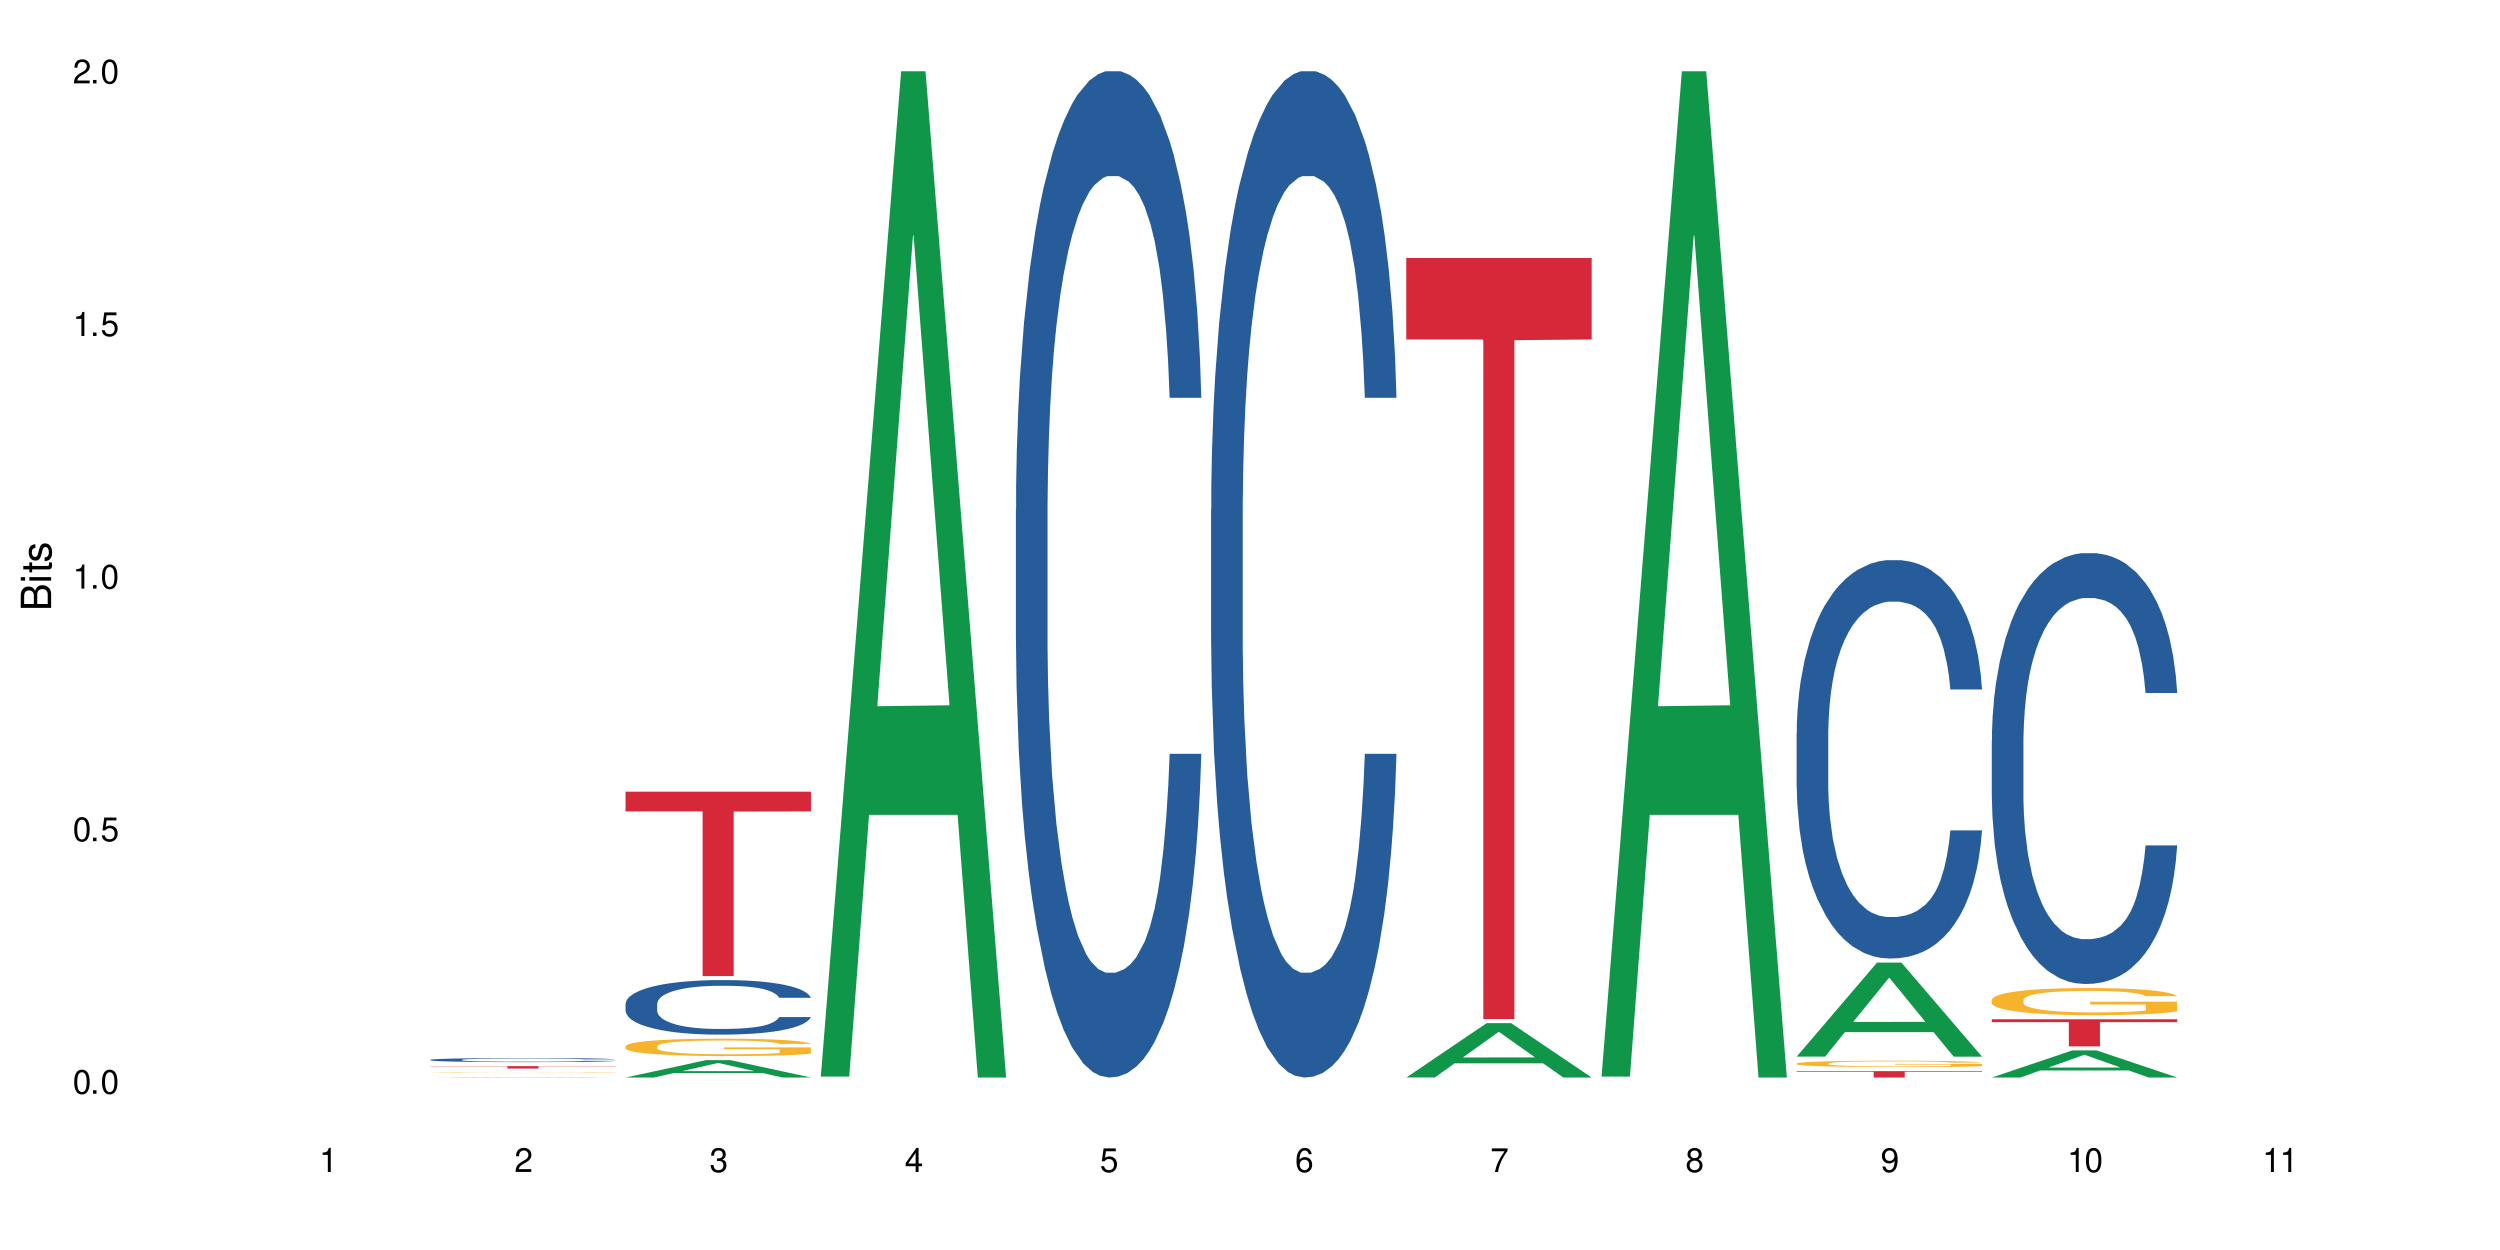<?xml version="1.0" encoding="UTF-8"?>
<svg xmlns="http://www.w3.org/2000/svg" xmlns:xlink="http://www.w3.org/1999/xlink" width="720" height="360" viewBox="0 0 720 360">
<defs>
<g>
<g id="glyph-0-0">
</g>
<g id="glyph-0-1">
<path d="M 2.641 -6.938 C 2 -6.938 1.422 -6.656 1.078 -6.172 C 0.641 -5.562 0.406 -4.641 0.406 -3.359 C 0.406 -1.016 1.188 0.219 2.641 0.219 C 4.078 0.219 4.859 -1.016 4.859 -3.297 C 4.859 -4.641 4.656 -5.547 4.203 -6.172 C 3.844 -6.656 3.281 -6.938 2.641 -6.938 Z M 2.641 -6.188 C 3.547 -6.188 4 -5.25 4 -3.375 C 4 -1.406 3.562 -0.484 2.625 -0.484 C 1.734 -0.484 1.281 -1.438 1.281 -3.344 C 1.281 -5.25 1.734 -6.188 2.641 -6.188 Z M 2.641 -6.188 "/>
</g>
<g id="glyph-0-2">
<path d="M 1.828 -1 L 0.828 -1 L 0.828 0 L 1.828 0 Z M 1.828 -1 "/>
</g>
<g id="glyph-0-3">
<path d="M 4.562 -6.797 L 1.062 -6.797 L 0.547 -3.094 L 1.328 -3.094 C 1.719 -3.562 2.047 -3.734 2.578 -3.734 C 3.484 -3.734 4.062 -3.109 4.062 -2.094 C 4.062 -1.125 3.484 -0.531 2.578 -0.531 C 1.828 -0.531 1.375 -0.906 1.188 -1.672 L 0.328 -1.672 C 0.453 -1.109 0.547 -0.844 0.75 -0.594 C 1.125 -0.078 1.828 0.219 2.594 0.219 C 3.969 0.219 4.922 -0.781 4.922 -2.219 C 4.922 -3.562 4.031 -4.484 2.719 -4.484 C 2.25 -4.484 1.859 -4.359 1.469 -4.062 L 1.734 -5.969 L 4.562 -5.969 Z M 4.562 -6.797 "/>
</g>
<g id="glyph-0-4">
<path d="M 2.484 -4.938 L 2.484 0 L 3.328 0 L 3.328 -6.938 L 2.766 -6.938 C 2.469 -5.875 2.281 -5.734 0.984 -5.562 L 0.984 -4.938 Z M 2.484 -4.938 "/>
</g>
<g id="glyph-0-5">
<path d="M 4.859 -0.828 L 1.281 -0.828 C 1.359 -1.406 1.672 -1.781 2.5 -2.281 L 3.469 -2.828 C 4.406 -3.344 4.906 -4.062 4.906 -4.906 C 4.906 -5.484 4.672 -6.031 4.266 -6.406 C 3.859 -6.766 3.375 -6.938 2.719 -6.938 C 1.859 -6.938 1.219 -6.625 0.844 -6.031 C 0.609 -5.672 0.5 -5.234 0.484 -4.531 L 1.328 -4.531 C 1.359 -5.016 1.406 -5.281 1.531 -5.516 C 1.75 -5.938 2.188 -6.203 2.703 -6.203 C 3.469 -6.203 4.031 -5.641 4.031 -4.891 C 4.031 -4.344 3.719 -3.859 3.125 -3.516 L 2.234 -3 C 0.812 -2.172 0.406 -1.531 0.328 -0.016 L 4.859 -0.016 Z M 4.859 -0.828 "/>
</g>
<g id="glyph-0-6">
<path d="M 2.125 -3.188 L 2.578 -3.188 C 3.5 -3.188 3.984 -2.766 3.984 -1.922 C 3.984 -1.062 3.469 -0.531 2.594 -0.531 C 1.656 -0.531 1.203 -1 1.156 -2.016 L 0.312 -2.016 C 0.344 -1.453 0.438 -1.094 0.609 -0.781 C 0.953 -0.109 1.625 0.219 2.547 0.219 C 3.953 0.219 4.859 -0.625 4.859 -1.938 C 4.859 -2.828 4.516 -3.297 3.703 -3.594 C 4.344 -3.844 4.656 -4.328 4.656 -5.031 C 4.656 -6.219 3.875 -6.938 2.578 -6.938 C 1.203 -6.938 0.484 -6.172 0.453 -4.703 L 1.297 -4.703 C 1.312 -5.125 1.344 -5.359 1.453 -5.578 C 1.641 -5.969 2.062 -6.203 2.594 -6.203 C 3.344 -6.203 3.797 -5.75 3.797 -5 C 3.797 -4.516 3.609 -4.219 3.25 -4.047 C 3.016 -3.953 2.703 -3.922 2.125 -3.906 Z M 2.125 -3.188 "/>
</g>
<g id="glyph-0-7">
<path d="M 3.141 -1.672 L 3.141 0 L 3.984 0 L 3.984 -1.672 L 4.984 -1.672 L 4.984 -2.438 L 3.984 -2.438 L 3.984 -6.938 L 3.359 -6.938 L 0.266 -2.578 L 0.266 -1.672 Z M 3.141 -2.438 L 1 -2.438 L 3.141 -5.5 Z M 3.141 -2.438 "/>
</g>
<g id="glyph-0-8">
<path d="M 4.781 -5.125 C 4.609 -6.266 3.891 -6.938 2.844 -6.938 C 2.094 -6.938 1.422 -6.578 1.031 -5.953 C 0.594 -5.266 0.406 -4.422 0.406 -3.172 C 0.406 -2 0.578 -1.25 0.984 -0.641 C 1.359 -0.078 1.953 0.219 2.703 0.219 C 3.984 0.219 4.922 -0.75 4.922 -2.094 C 4.922 -3.375 4.062 -4.281 2.844 -4.281 C 2.172 -4.281 1.641 -4.031 1.281 -3.516 C 1.281 -5.234 1.828 -6.188 2.797 -6.188 C 3.391 -6.188 3.797 -5.797 3.938 -5.125 Z M 2.734 -3.531 C 3.547 -3.531 4.062 -2.953 4.062 -2.031 C 4.062 -1.156 3.484 -0.531 2.703 -0.531 C 1.922 -0.531 1.328 -1.188 1.328 -2.078 C 1.328 -2.938 1.906 -3.531 2.734 -3.531 Z M 2.734 -3.531 "/>
</g>
<g id="glyph-0-9">
<path d="M 4.984 -6.797 L 0.438 -6.797 L 0.438 -5.969 L 4.109 -5.969 C 2.5 -3.656 1.828 -2.234 1.328 0 L 2.219 0 C 2.594 -2.172 3.453 -4.047 4.984 -6.094 Z M 4.984 -6.797 "/>
</g>
<g id="glyph-0-10">
<path d="M 3.75 -3.656 C 4.469 -4.094 4.688 -4.438 4.688 -5.078 C 4.688 -6.172 3.844 -6.938 2.641 -6.938 C 1.438 -6.938 0.594 -6.172 0.594 -5.094 C 0.594 -4.438 0.812 -4.094 1.516 -3.656 C 0.734 -3.266 0.359 -2.703 0.359 -1.922 C 0.359 -0.656 1.281 0.219 2.641 0.219 C 3.984 0.219 4.922 -0.656 4.922 -1.922 C 4.922 -2.703 4.531 -3.266 3.75 -3.656 Z M 2.641 -6.188 C 3.359 -6.188 3.812 -5.75 3.812 -5.062 C 3.812 -4.406 3.344 -3.984 2.641 -3.984 C 1.922 -3.984 1.453 -4.406 1.453 -5.078 C 1.453 -5.75 1.922 -6.188 2.641 -6.188 Z M 2.641 -3.266 C 3.484 -3.266 4.062 -2.719 4.062 -1.906 C 4.062 -1.078 3.484 -0.531 2.625 -0.531 C 1.797 -0.531 1.219 -1.094 1.219 -1.906 C 1.219 -2.719 1.781 -3.266 2.641 -3.266 Z M 2.641 -3.266 "/>
</g>
<g id="glyph-0-11">
<path d="M 0.516 -1.578 C 0.672 -0.453 1.406 0.219 2.438 0.219 C 3.188 0.219 3.859 -0.141 4.266 -0.766 C 4.688 -1.453 4.891 -2.297 4.891 -3.547 C 4.891 -4.719 4.703 -5.453 4.312 -6.078 C 3.938 -6.641 3.344 -6.938 2.594 -6.938 C 1.297 -6.938 0.359 -5.969 0.359 -4.625 C 0.359 -3.344 1.234 -2.453 2.453 -2.453 C 3.094 -2.453 3.578 -2.672 4.016 -3.203 C 4 -1.484 3.469 -0.531 2.5 -0.531 C 1.906 -0.531 1.484 -0.906 1.359 -1.578 Z M 2.578 -6.203 C 3.375 -6.203 3.969 -5.531 3.969 -4.641 C 3.969 -3.797 3.391 -3.188 2.547 -3.188 C 1.734 -3.188 1.234 -3.766 1.234 -4.688 C 1.234 -5.562 1.797 -6.203 2.578 -6.203 Z M 2.578 -6.203 "/>
</g>
<g id="glyph-1-0">
</g>
<g id="glyph-1-1">
<path d="M 0 -0.953 L 0 -4.891 C 0 -5.719 -0.234 -6.344 -0.734 -6.797 C -1.188 -7.234 -1.812 -7.469 -2.5 -7.469 C -3.547 -7.469 -4.188 -7 -4.625 -5.875 C -4.984 -6.688 -5.625 -7.094 -6.531 -7.094 C -7.172 -7.094 -7.734 -6.859 -8.141 -6.391 C -8.562 -5.922 -8.75 -5.344 -8.75 -4.5 L -8.75 -0.953 Z M -4.984 -2.062 L -7.766 -2.062 L -7.766 -4.219 C -7.766 -4.844 -7.688 -5.203 -7.453 -5.5 C -7.219 -5.812 -6.859 -5.969 -6.375 -5.969 C -5.891 -5.969 -5.531 -5.812 -5.297 -5.5 C -5.062 -5.203 -4.984 -4.844 -4.984 -4.219 Z M -0.984 -2.062 L -4 -2.062 L -4 -4.781 C -4 -5.766 -3.438 -6.359 -2.484 -6.359 C -1.547 -6.359 -0.984 -5.766 -0.984 -4.781 Z M -0.984 -2.062 "/>
</g>
<g id="glyph-1-2">
<path d="M -6.281 -1.797 L -6.281 -0.797 L 0 -0.797 L 0 -1.797 Z M -8.75 -1.797 L -8.75 -0.797 L -7.484 -0.797 L -7.484 -1.797 Z M -8.75 -1.797 "/>
</g>
<g id="glyph-1-3">
<path d="M -6.281 -3.047 L -6.281 -2.016 L -8.016 -2.016 L -8.016 -1.016 L -6.281 -1.016 L -6.281 -0.172 L -5.469 -0.172 L -5.469 -1.016 L -0.719 -1.016 C -0.078 -1.016 0.281 -1.453 0.281 -2.234 C 0.281 -2.5 0.25 -2.719 0.188 -3.047 L -0.641 -3.047 C -0.609 -2.906 -0.594 -2.766 -0.594 -2.562 C -0.594 -2.141 -0.719 -2.016 -1.156 -2.016 L -5.469 -2.016 L -5.469 -3.047 Z M -6.281 -3.047 "/>
</g>
<g id="glyph-1-4">
<path d="M -4.531 -5.25 C -5.766 -5.25 -6.469 -4.422 -6.469 -2.969 C -6.469 -1.516 -5.719 -0.562 -4.547 -0.562 C -3.562 -0.562 -3.094 -1.062 -2.734 -2.562 L -2.516 -3.484 C -2.344 -4.188 -2.094 -4.469 -1.641 -4.469 C -1.047 -4.469 -0.641 -3.875 -0.641 -3 C -0.641 -2.453 -0.797 -2 -1.062 -1.75 C -1.25 -1.594 -1.422 -1.531 -1.875 -1.469 L -1.875 -0.406 C -0.422 -0.453 0.281 -1.266 0.281 -2.922 C 0.281 -4.5 -0.5 -5.516 -1.719 -5.516 C -2.656 -5.516 -3.172 -4.984 -3.469 -3.734 L -3.703 -2.766 C -3.891 -1.953 -4.156 -1.609 -4.594 -1.609 C -5.188 -1.609 -5.547 -2.125 -5.547 -2.938 C -5.547 -3.75 -5.203 -4.172 -4.531 -4.203 Z M -4.531 -5.25 "/>
</g>
</g>
</defs>
<rect x="-72" y="-36" width="864" height="432" fill="rgb(100%, 100%, 100%)" fill-opacity="1"/>
<path fill-rule="nonzero" fill="rgb(6.275%, 58.824%, 28.235%)" fill-opacity="1" d="M 123.941 310.332 L 124 310.332 L 147.105 310.199 L 154.125 310.199 L 177.344 310.332 L 169.184 310.332 L 163.367 310.297 L 137.863 310.297 L 132.156 310.332 L 123.941 310.332 L 140.316 310.285 L 161.027 310.285 L 150.699 310.223 L 150.473 310.223 L 140.258 310.285 L 140.316 310.285 Z M 123.941 310.332 "/>
<path fill-rule="nonzero" fill="rgb(14.51%, 36.078%, 60%)" fill-opacity="1" d="M 123.941 305.227 L 124.008 305.223 L 124.008 305.199 L 124.203 305.156 L 124.66 305.105 L 125.113 305.07 L 126.285 305.008 L 127.914 304.945 L 129.609 304.898 L 130.844 304.871 L 131.953 304.848 L 134.492 304.809 L 136.121 304.789 L 137.879 304.77 L 140.027 304.754 L 141.59 304.742 L 145.109 304.723 L 147.711 304.715 L 154.094 304.715 L 156.699 304.719 L 158.59 304.723 L 160.672 304.73 L 162.43 304.742 L 165.492 304.766 L 168.227 304.797 L 169.465 304.812 L 171.418 304.848 L 172.914 304.879 L 173.957 304.906 L 175.129 304.945 L 176.172 304.992 L 176.953 305.051 L 177.344 305.094 L 168.227 305.094 L 167.77 305.051 L 167.25 305.02 L 166.273 304.977 L 165.297 304.945 L 163.93 304.914 L 162.691 304.891 L 160.996 304.871 L 159.5 304.859 L 157.938 304.848 L 156.438 304.844 L 153.574 304.836 L 150.254 304.836 L 149.016 304.84 L 146.477 304.848 L 145.109 304.855 L 143.152 304.871 L 141.785 304.883 L 140.156 304.906 L 139.051 304.922 L 137.684 304.949 L 136.707 304.977 L 135.598 305.012 L 134.949 305.039 L 134.363 305.066 L 133.84 305.105 L 133.449 305.141 L 133.191 305.18 L 133.059 305.219 L 133.059 305.387 L 133.191 305.426 L 133.516 305.469 L 134.363 305.535 L 135.598 305.594 L 137.031 305.637 L 138.398 305.672 L 139.18 305.684 L 140.223 305.703 L 141.852 305.723 L 144.195 305.746 L 145.562 305.754 L 147.648 305.762 L 149.797 305.766 L 152.66 305.766 L 155.203 305.762 L 156.895 305.758 L 158.652 305.75 L 161.062 305.73 L 162.559 305.715 L 163.863 305.691 L 164.84 305.672 L 165.492 305.656 L 166.469 305.621 L 167.25 305.586 L 167.836 305.547 L 168.227 305.512 L 177.344 305.512 L 176.953 305.555 L 176.367 305.598 L 175.781 305.629 L 174.867 305.664 L 173.828 305.699 L 172.328 305.734 L 171.09 305.762 L 169.465 305.789 L 167.965 305.809 L 166.336 305.828 L 163.93 305.848 L 162.363 305.859 L 160.672 305.867 L 158.652 305.875 L 156.113 305.883 L 153.379 305.887 L 150.84 305.891 L 148.102 305.887 L 146.086 305.883 L 143.414 305.875 L 140.094 305.855 L 137.684 305.832 L 135.793 305.812 L 134.168 305.793 L 132.344 305.762 L 130 305.715 L 128.566 305.68 L 127.59 305.648 L 126.48 305.605 L 125.699 305.57 L 124.789 305.508 L 124.137 305.434 L 123.941 305.375 Z M 123.941 305.227 "/>
<path fill-rule="nonzero" fill="rgb(96.863%, 70.196%, 16.863%)" fill-opacity="1" d="M 123.941 308.961 L 124.008 308.961 L 124.27 308.953 L 124.918 308.945 L 125.766 308.941 L 126.676 308.934 L 127.266 308.934 L 128.242 308.93 L 129.086 308.926 L 131.234 308.922 L 133.973 308.918 L 135.469 308.914 L 137.164 308.91 L 140.68 308.91 L 144.066 308.906 L 160.41 308.906 L 162.496 308.91 L 165.816 308.91 L 167.902 308.914 L 169.855 308.918 L 171.418 308.918 L 172.98 308.922 L 174.281 308.926 L 175.391 308.93 L 176.367 308.938 L 176.953 308.941 L 177.344 308.945 L 168.293 308.945 L 167.77 308.941 L 167.184 308.938 L 165.23 308.93 L 164.254 308.93 L 162.43 308.926 L 160.867 308.922 L 157.023 308.922 L 154.875 308.918 L 150.121 308.918 L 146.996 308.922 L 142.047 308.922 L 140.941 308.926 L 140.289 308.926 L 138.336 308.93 L 137.031 308.934 L 136.316 308.934 L 135.402 308.938 L 134.754 308.941 L 134.035 308.945 L 133.645 308.949 L 133.125 308.957 L 133.059 308.98 L 133.254 308.984 L 133.645 308.988 L 134.168 308.996 L 135.73 309.004 L 137.098 309.008 L 138.27 309.012 L 139.18 309.012 L 140.941 309.016 L 141.656 309.016 L 143.348 309.02 L 145.109 309.02 L 147.258 309.023 L 161.191 309.023 L 162.887 309.02 L 165.359 309.02 L 166.336 309.016 L 168.355 309.016 L 168.355 308.984 L 152.27 308.984 L 152.27 308.973 L 177.277 308.973 L 177.344 309.02 L 175.977 309.023 L 174.281 309.023 L 172.656 309.027 L 170.961 309.027 L 168.551 309.031 L 166.598 309.031 L 163.602 309.035 L 142.566 309.035 L 140.484 309.031 L 137.879 309.031 L 136.188 309.027 L 134.426 309.023 L 132.668 309.023 L 131.105 309.02 L 130.062 309.016 L 129.023 309.012 L 127.914 309.012 L 126.871 309.004 L 126.09 309.004 L 125.375 308.996 L 124.855 308.992 L 124.332 308.988 L 124.074 308.984 L 123.941 308.98 Z M 123.941 308.961 "/>
<path fill-rule="nonzero" fill="rgb(83.922%, 15.686%, 22.353%)" fill-opacity="1" d="M 123.941 307.055 L 177.344 307.055 L 177.344 307.129 L 155.086 307.129 L 155.086 307.742 L 146.133 307.742 L 146.133 307.129 L 123.941 307.129 Z M 123.941 307.055 "/>
<path fill-rule="nonzero" fill="rgb(6.275%, 58.824%, 28.235%)" fill-opacity="1" d="M 180.152 310.328 L 180.211 310.324 L 203.316 305.316 L 210.336 305.316 L 233.555 310.332 L 225.395 310.332 L 219.578 309.023 L 194.074 309.023 L 188.371 310.328 L 180.152 310.328 L 196.527 308.48 L 217.238 308.477 L 206.91 306.137 L 206.797 306.133 L 206.684 306.145 L 196.473 308.477 L 196.527 308.48 Z M 180.152 310.328 "/>
<path fill-rule="nonzero" fill="rgb(14.51%, 36.078%, 60%)" fill-opacity="1" d="M 180.152 289.102 L 180.219 289.09 L 180.219 288.742 L 180.414 288.199 L 180.871 287.508 L 181.324 287.035 L 182.5 286.188 L 184.125 285.371 L 185.82 284.738 L 187.059 284.367 L 188.164 284.078 L 190.703 283.547 L 192.332 283.273 L 194.09 283.031 L 196.238 282.785 L 197.801 282.645 L 201.32 282.414 L 203.922 282.312 L 205.941 282.27 L 210.305 282.27 L 212.91 282.328 L 214.801 282.398 L 216.883 282.516 L 218.641 282.645 L 221.703 282.961 L 224.438 283.359 L 225.676 283.59 L 227.629 284.035 L 229.125 284.465 L 230.168 284.84 L 231.34 285.371 L 232.383 286.016 L 233.164 286.75 L 233.555 287.367 L 224.438 287.367 L 223.98 286.793 L 223.461 286.348 L 222.484 285.758 L 221.508 285.344 L 220.141 284.926 L 218.902 284.652 L 217.207 284.379 L 215.711 284.207 L 214.148 284.078 L 212.648 283.992 L 209.785 283.906 L 206.465 283.906 L 205.227 283.934 L 202.688 284.051 L 201.32 284.152 L 199.363 284.352 L 197.996 284.539 L 196.371 284.824 L 195.262 285.07 L 193.895 285.441 L 192.918 285.773 L 191.812 286.246 L 191.16 286.605 L 190.574 287.008 L 190.051 287.48 L 189.66 287.984 L 189.402 288.516 L 189.27 289.031 L 189.27 291.258 L 189.402 291.773 L 189.727 292.375 L 190.574 293.25 L 191.812 294.012 L 193.242 294.613 L 194.609 295.047 L 195.395 295.246 L 196.434 295.477 L 198.062 295.762 L 200.406 296.051 L 201.773 296.164 L 203.859 296.281 L 206.008 296.336 L 208.875 296.336 L 211.414 296.281 L 213.105 296.207 L 214.863 296.094 L 217.273 295.848 L 218.773 295.621 L 220.074 295.348 L 221.051 295.074 L 221.703 294.844 L 222.68 294.398 L 223.461 293.91 L 224.047 293.41 L 224.438 292.922 L 233.555 292.922 L 233.164 293.496 L 232.578 294.055 L 231.992 294.473 L 231.082 294.973 L 230.039 295.418 L 228.539 295.922 L 227.305 296.25 L 225.676 296.609 L 224.176 296.883 L 222.551 297.129 L 220.141 297.414 L 218.578 297.559 L 216.883 297.688 L 214.863 297.801 L 212.324 297.902 L 209.59 297.961 L 207.051 297.973 L 204.316 297.945 L 202.297 297.887 L 199.625 297.758 L 196.305 297.5 L 193.895 297.227 L 192.008 296.953 L 190.379 296.668 L 188.555 296.281 L 186.211 295.648 L 184.777 295.16 L 183.801 294.758 L 182.695 294.199 L 181.914 293.695 L 181 292.891 L 180.348 291.875 L 180.152 291.082 Z M 180.152 289.102 "/>
<path fill-rule="nonzero" fill="rgb(96.863%, 70.196%, 16.863%)" fill-opacity="1" d="M 180.152 301.285 L 180.219 301.281 L 180.219 301.191 L 180.48 300.984 L 181.129 300.699 L 181.977 300.465 L 182.891 300.281 L 183.477 300.188 L 184.453 300.051 L 185.297 299.949 L 187.449 299.742 L 190.184 299.551 L 191.68 299.469 L 193.375 299.391 L 195.785 299.301 L 196.891 299.27 L 200.277 299.199 L 204.121 299.152 L 208.352 299.137 L 210.305 299.141 L 212.977 299.16 L 216.621 299.211 L 218.707 299.258 L 220.336 299.301 L 222.027 299.363 L 224.113 299.453 L 226.066 299.562 L 227.629 299.672 L 229.191 299.812 L 230.492 299.957 L 231.602 300.117 L 232.578 300.309 L 233.164 300.469 L 233.555 300.633 L 224.504 300.633 L 223.98 300.469 L 223.395 300.348 L 222.418 300.195 L 221.441 300.086 L 220.465 300 L 218.641 299.879 L 217.078 299.805 L 215.125 299.742 L 213.238 299.703 L 211.086 299.672 L 209.785 299.664 L 206.332 299.664 L 203.207 299.695 L 201.383 299.734 L 200.082 299.77 L 198.258 299.84 L 197.152 299.895 L 196.5 299.93 L 194.547 300.07 L 193.242 300.199 L 192.527 300.289 L 191.617 300.426 L 190.965 300.547 L 190.246 300.73 L 189.855 300.867 L 189.336 301.18 L 189.27 302.004 L 189.465 302.18 L 189.855 302.367 L 190.379 302.531 L 191.16 302.707 L 191.941 302.84 L 193.309 303.016 L 194.48 303.137 L 195.395 303.215 L 197.152 303.34 L 197.867 303.379 L 199.562 303.461 L 201.32 303.527 L 203.469 303.582 L 205.098 303.609 L 207.699 303.633 L 211.023 303.633 L 214.93 303.605 L 217.402 303.566 L 219.098 303.531 L 220.203 303.5 L 221.57 303.449 L 222.551 303.402 L 223.461 303.352 L 224.566 303.273 L 224.566 302.18 L 208.484 302.176 L 208.484 301.66 L 233.488 301.656 L 233.555 303.449 L 232.188 303.57 L 230.492 303.691 L 228.867 303.781 L 227.172 303.859 L 224.762 303.945 L 222.809 304.004 L 219.812 304.066 L 217.078 304.105 L 214.215 304.137 L 211.672 304.148 L 208.68 304.152 L 206.008 304.145 L 203.141 304.117 L 200.863 304.078 L 198.777 304.035 L 196.695 303.973 L 194.09 303.879 L 192.398 303.801 L 190.641 303.703 L 188.879 303.59 L 187.316 303.465 L 186.277 303.371 L 185.234 303.262 L 184.125 303.121 L 183.086 302.969 L 182.305 302.824 L 181.586 302.664 L 181.066 302.512 L 180.543 302.309 L 180.285 302.141 L 180.152 302 Z M 180.152 301.285 "/>
<path fill-rule="nonzero" fill="rgb(83.922%, 15.686%, 22.353%)" fill-opacity="1" d="M 180.152 227.992 L 233.555 227.992 L 233.555 233.68 L 211.301 233.727 L 211.301 281.105 L 202.344 281.105 L 202.344 233.777 L 202.215 233.68 L 180.152 233.68 Z M 180.152 227.992 "/>
<path fill-rule="nonzero" fill="rgb(6.275%, 58.824%, 28.235%)" fill-opacity="1" d="M 236.367 310.059 L 236.422 309.789 L 259.527 20.527 L 266.547 20.527 L 289.766 310.332 L 281.609 310.332 L 275.789 234.684 L 250.285 234.684 L 244.582 310.059 L 236.367 310.059 L 252.738 203.391 L 273.449 203.117 L 263.121 67.875 L 263.008 67.602 L 262.895 68.418 L 252.684 203.117 L 252.738 203.391 Z M 236.367 310.059 "/>
<path fill-rule="nonzero" fill="rgb(14.51%, 36.078%, 60%)" fill-opacity="1" d="M 292.578 146.621 L 292.641 146.355 L 292.641 140 L 292.836 129.934 L 293.293 117.215 L 293.75 108.477 L 294.922 92.844 L 296.551 77.746 L 298.242 66.09 L 299.48 59.203 L 300.586 53.902 L 303.125 44.102 L 304.754 39.07 L 306.512 34.566 L 308.664 30.062 L 310.227 27.414 L 313.742 23.176 L 316.348 21.32 L 318.367 20.527 L 322.73 20.527 L 325.332 21.586 L 327.223 22.91 L 329.305 25.031 L 331.066 27.414 L 334.125 33.242 L 336.859 40.66 L 338.098 44.898 L 340.051 53.109 L 341.551 61.055 L 342.59 67.945 L 343.762 77.746 L 344.805 89.668 L 345.586 103.176 L 345.977 114.566 L 336.859 114.566 L 336.406 103.973 L 335.883 95.758 L 334.906 84.898 L 333.93 77.215 L 332.562 69.535 L 331.324 64.5 L 329.633 59.469 L 328.133 56.289 L 326.57 53.902 L 325.074 52.316 L 322.207 50.727 L 318.887 50.727 L 317.648 51.254 L 315.109 53.375 L 313.742 55.23 L 311.789 58.938 L 310.422 62.383 L 308.793 67.68 L 307.684 72.184 L 306.316 79.07 L 305.34 85.164 L 304.234 93.906 L 303.582 100.527 L 302.996 107.945 L 302.477 116.688 L 302.086 125.957 L 301.824 135.762 L 301.695 145.297 L 301.695 186.355 L 301.824 195.895 L 302.148 207.02 L 302.996 223.18 L 304.234 237.219 L 305.668 248.344 L 307.035 256.293 L 307.816 260 L 308.859 264.238 L 310.484 269.535 L 312.832 274.836 L 314.199 276.953 L 316.281 279.074 L 318.43 280.133 L 321.297 280.133 L 323.836 279.074 L 325.527 277.75 L 327.289 275.629 L 329.695 271.125 L 331.195 266.887 L 332.496 261.855 L 333.473 256.82 L 334.125 252.582 L 335.102 244.371 L 335.883 235.363 L 336.469 226.094 L 336.859 217.086 L 345.977 217.086 L 345.586 227.684 L 345 238.012 L 344.414 245.695 L 343.504 254.969 L 342.461 263.18 L 340.965 272.449 L 339.727 278.543 L 338.098 285.168 L 336.602 290.199 L 334.973 294.703 L 332.562 300 L 331 302.648 L 329.305 305.035 L 327.289 307.152 L 324.746 309.008 L 322.012 310.066 L 319.473 310.332 L 316.738 309.801 L 314.719 308.742 L 312.047 306.359 L 308.727 301.59 L 306.316 296.559 L 304.43 291.523 L 302.801 286.227 L 300.977 279.074 L 298.633 267.418 L 297.199 258.41 L 296.223 250.992 L 295.117 240.664 L 294.336 231.391 L 293.422 216.555 L 292.773 197.746 L 292.578 183.18 Z M 292.578 146.621 "/>
<path fill-rule="nonzero" fill="rgb(14.51%, 36.078%, 60%)" fill-opacity="1" d="M 348.789 146.621 L 348.852 146.355 L 348.852 140 L 349.051 129.934 L 349.504 117.215 L 349.961 108.477 L 351.133 92.844 L 352.762 77.746 L 354.453 66.09 L 355.691 59.203 L 356.797 53.902 L 359.34 44.102 L 360.965 39.07 L 362.727 34.566 L 364.875 30.062 L 366.438 27.414 L 369.953 23.176 L 372.559 21.32 L 374.578 20.527 L 378.941 20.527 L 381.547 21.586 L 383.434 22.91 L 385.52 25.031 L 387.277 27.414 L 390.336 33.242 L 393.07 40.66 L 394.309 44.898 L 396.262 53.109 L 397.762 61.055 L 398.805 67.945 L 399.977 77.746 L 401.016 89.668 L 401.797 103.176 L 402.188 114.566 L 393.07 114.566 L 392.617 103.973 L 392.094 95.758 L 391.117 84.898 L 390.141 77.215 L 388.773 69.535 L 387.535 64.5 L 385.844 59.469 L 384.344 56.289 L 382.781 53.902 L 381.285 52.316 L 378.418 50.727 L 375.098 50.727 L 373.859 51.254 L 371.32 53.375 L 369.953 55.23 L 368 58.938 L 366.633 62.383 L 365.004 67.68 L 363.898 72.184 L 362.531 79.07 L 361.551 85.164 L 360.445 93.906 L 359.793 100.527 L 359.207 107.945 L 358.688 116.688 L 358.297 125.957 L 358.035 135.762 L 357.906 145.297 L 357.906 186.355 L 358.035 195.895 L 358.363 207.02 L 359.207 223.18 L 360.445 237.219 L 361.879 248.344 L 363.246 256.293 L 364.027 260 L 365.07 264.238 L 366.695 269.535 L 369.043 274.836 L 370.41 276.953 L 372.492 279.074 L 374.641 280.133 L 377.508 280.133 L 380.047 279.074 L 381.742 277.75 L 383.5 275.629 L 385.91 271.125 L 387.406 266.887 L 388.707 261.855 L 389.688 256.82 L 390.336 252.582 L 391.312 244.371 L 392.094 235.363 L 392.68 226.094 L 393.07 217.086 L 402.188 217.086 L 401.797 227.684 L 401.211 238.012 L 400.625 245.695 L 399.715 254.969 L 398.672 263.18 L 397.176 272.449 L 395.938 278.543 L 394.309 285.168 L 392.812 290.199 L 391.184 294.703 L 388.773 300 L 387.211 302.648 L 385.52 305.035 L 383.5 307.152 L 380.961 309.008 L 378.223 310.066 L 375.684 310.332 L 372.949 309.801 L 370.93 308.742 L 368.262 306.359 L 364.938 301.59 L 362.531 296.559 L 360.641 291.523 L 359.012 286.227 L 357.188 279.074 L 354.844 267.418 L 353.41 258.41 L 352.434 250.992 L 351.328 240.664 L 350.547 231.391 L 349.637 216.555 L 348.984 197.746 L 348.789 183.18 Z M 348.789 146.621 "/>
<path fill-rule="nonzero" fill="rgb(6.275%, 58.824%, 28.235%)" fill-opacity="1" d="M 405 310.316 L 405.059 310.305 L 428.164 294.656 L 435.18 294.656 L 458.402 310.332 L 450.242 310.332 L 444.422 306.242 L 418.922 306.242 L 413.215 310.316 L 405 310.316 L 421.375 304.547 L 442.082 304.531 L 431.758 297.219 L 431.645 297.203 L 431.527 297.246 L 421.316 304.531 L 421.375 304.547 Z M 405 310.316 "/>
<path fill-rule="nonzero" fill="rgb(83.922%, 15.686%, 22.353%)" fill-opacity="1" d="M 405 74.305 L 458.402 74.305 L 458.402 97.766 L 436.145 97.973 L 436.145 293.492 L 427.191 293.492 L 427.191 98.18 L 427.062 97.766 L 405 97.766 Z M 405 74.305 "/>
<path fill-rule="nonzero" fill="rgb(6.275%, 58.824%, 28.235%)" fill-opacity="1" d="M 461.211 310.059 L 461.27 309.789 L 484.375 20.527 L 491.391 20.527 L 514.613 310.332 L 506.453 310.332 L 500.633 234.684 L 475.133 234.684 L 469.426 310.059 L 461.211 310.059 L 477.586 203.391 L 498.297 203.117 L 487.969 67.875 L 487.855 67.602 L 487.742 68.418 L 477.527 203.117 L 477.586 203.391 Z M 461.211 310.059 "/>
<path fill-rule="nonzero" fill="rgb(6.275%, 58.824%, 28.235%)" fill-opacity="1" d="M 517.422 304.293 L 517.48 304.27 L 540.586 277.227 L 547.602 277.227 L 570.824 304.32 L 562.664 304.32 L 556.848 297.246 L 531.344 297.246 L 525.637 304.293 L 517.422 304.293 L 533.797 294.32 L 554.508 294.297 L 544.18 281.652 L 544.066 281.625 L 543.953 281.703 L 533.738 294.297 L 533.797 294.32 Z M 517.422 304.293 "/>
<path fill-rule="nonzero" fill="rgb(14.51%, 36.078%, 60%)" fill-opacity="1" d="M 517.422 211.254 L 517.488 211.148 L 517.488 208.633 L 517.684 204.645 L 518.141 199.613 L 518.594 196.152 L 519.766 189.965 L 521.395 183.988 L 523.09 179.371 L 524.324 176.645 L 525.434 174.551 L 527.973 170.668 L 529.602 168.676 L 531.359 166.895 L 533.508 165.109 L 535.07 164.062 L 538.586 162.383 L 541.191 161.648 L 543.211 161.336 L 547.574 161.336 L 550.18 161.754 L 552.066 162.281 L 554.152 163.117 L 555.91 164.062 L 558.973 166.371 L 561.707 169.305 L 562.945 170.984 L 564.898 174.234 L 566.395 177.379 L 567.438 180.105 L 568.609 183.988 L 569.652 188.707 L 570.434 194.055 L 570.824 198.562 L 561.707 198.562 L 561.25 194.367 L 560.73 191.117 L 559.754 186.82 L 558.777 183.777 L 557.41 180.734 L 556.172 178.742 L 554.477 176.75 L 552.98 175.492 L 551.418 174.551 L 549.918 173.918 L 547.055 173.289 L 543.734 173.289 L 542.496 173.5 L 539.957 174.34 L 538.586 175.074 L 536.633 176.543 L 535.266 177.906 L 533.637 180.004 L 532.531 181.785 L 531.164 184.512 L 530.188 186.922 L 529.078 190.383 L 528.43 193.004 L 527.844 195.941 L 527.32 199.402 L 526.93 203.074 L 526.672 206.953 L 526.539 210.73 L 526.539 226.984 L 526.672 230.758 L 526.996 235.164 L 527.844 241.559 L 529.078 247.117 L 530.512 251.523 L 531.879 254.668 L 532.66 256.137 L 533.703 257.812 L 535.332 259.91 L 537.676 262.008 L 539.043 262.848 L 541.129 263.688 L 543.277 264.105 L 546.141 264.105 L 548.684 263.688 L 550.375 263.164 L 552.133 262.324 L 554.543 260.539 L 556.039 258.863 L 557.344 256.871 L 558.32 254.879 L 558.973 253.199 L 559.949 249.949 L 560.73 246.383 L 561.316 242.715 L 561.707 239.148 L 570.824 239.148 L 570.434 243.344 L 569.848 247.434 L 569.262 250.473 L 568.348 254.145 L 567.309 257.395 L 565.809 261.066 L 564.57 263.477 L 562.945 266.098 L 561.445 268.09 L 559.816 269.875 L 557.41 271.973 L 555.844 273.02 L 554.152 273.965 L 552.133 274.805 L 549.594 275.539 L 546.859 275.957 L 544.32 276.062 L 541.582 275.852 L 539.566 275.434 L 536.895 274.488 L 533.574 272.602 L 531.164 270.609 L 529.273 268.617 L 527.648 266.52 L 525.824 263.688 L 523.48 259.074 L 522.047 255.508 L 521.07 252.57 L 519.961 248.48 L 519.18 244.812 L 518.27 238.938 L 517.617 231.492 L 517.422 225.727 Z M 517.422 211.254 "/>
<path fill-rule="nonzero" fill="rgb(96.863%, 70.196%, 16.863%)" fill-opacity="1" d="M 517.422 306.273 L 517.488 306.27 L 517.488 306.238 L 517.75 306.16 L 518.398 306.059 L 519.246 305.973 L 520.156 305.906 L 520.742 305.871 L 521.723 305.82 L 522.566 305.781 L 524.715 305.707 L 527.453 305.637 L 528.949 305.605 L 530.645 305.578 L 533.051 305.543 L 534.16 305.531 L 537.547 305.504 L 541.387 305.488 L 545.621 305.484 L 547.574 305.484 L 550.246 305.492 L 553.891 305.512 L 555.977 305.527 L 557.605 305.543 L 559.297 305.566 L 561.379 305.602 L 563.336 305.641 L 564.898 305.68 L 566.461 305.73 L 567.762 305.785 L 568.871 305.844 L 569.848 305.914 L 570.434 305.973 L 570.824 306.031 L 561.773 306.031 L 561.25 305.973 L 560.664 305.93 L 559.688 305.871 L 558.711 305.832 L 557.734 305.801 L 555.91 305.758 L 554.348 305.73 L 552.395 305.707 L 550.504 305.691 L 548.355 305.68 L 547.055 305.676 L 543.602 305.676 L 540.477 305.688 L 538.652 305.703 L 537.352 305.715 L 535.527 305.742 L 534.418 305.762 L 533.77 305.773 L 531.816 305.828 L 530.512 305.875 L 529.797 305.906 L 528.883 305.957 L 528.234 306.004 L 527.516 306.07 L 527.125 306.121 L 526.605 306.234 L 526.539 306.539 L 526.734 306.602 L 527.125 306.672 L 527.648 306.73 L 528.43 306.793 L 529.211 306.844 L 530.578 306.91 L 531.75 306.953 L 532.66 306.98 L 534.418 307.027 L 535.137 307.043 L 536.828 307.07 L 538.586 307.098 L 540.738 307.117 L 542.363 307.125 L 544.969 307.133 L 548.293 307.133 L 552.199 307.125 L 554.672 307.109 L 556.367 307.098 L 557.473 307.086 L 558.84 307.066 L 559.816 307.051 L 560.73 307.031 L 561.836 307.004 L 561.836 306.602 L 545.75 306.598 L 545.75 306.41 L 570.758 306.41 L 570.824 307.066 L 569.457 307.113 L 567.762 307.156 L 566.137 307.191 L 564.441 307.219 L 562.031 307.25 L 560.078 307.27 L 557.082 307.293 L 554.348 307.309 L 551.48 307.32 L 548.941 307.324 L 545.945 307.328 L 543.277 307.324 L 540.41 307.312 L 538.133 307.301 L 536.047 307.281 L 533.965 307.262 L 531.359 307.227 L 529.664 307.195 L 527.906 307.16 L 526.148 307.121 L 524.586 307.074 L 523.543 307.039 L 522.504 307 L 521.395 306.949 L 520.352 306.891 L 519.57 306.84 L 518.855 306.781 L 518.336 306.723 L 517.812 306.648 L 517.555 306.586 L 517.422 306.535 Z M 517.422 306.273 "/>
<path fill-rule="nonzero" fill="rgb(83.922%, 15.686%, 22.353%)" fill-opacity="1" d="M 517.422 308.488 L 570.824 308.488 L 570.824 308.688 L 548.566 308.688 L 548.566 310.332 L 539.613 310.332 L 539.613 308.691 L 539.484 308.688 L 517.422 308.688 Z M 517.422 308.488 "/>
<path fill-rule="nonzero" fill="rgb(6.275%, 58.824%, 28.235%)" fill-opacity="1" d="M 573.633 310.324 L 573.691 310.316 L 596.797 302.52 L 603.816 302.52 L 627.035 310.332 L 618.875 310.332 L 613.059 308.293 L 587.555 308.293 L 581.852 310.324 L 573.633 310.324 L 590.008 307.449 L 610.719 307.441 L 600.391 303.793 L 600.277 303.789 L 600.164 303.809 L 589.953 307.441 L 590.008 307.449 Z M 573.633 310.324 "/>
<path fill-rule="nonzero" fill="rgb(14.51%, 36.078%, 60%)" fill-opacity="1" d="M 573.633 213.305 L 573.699 213.191 L 573.699 210.473 L 573.895 206.16 L 574.352 200.719 L 574.805 196.973 L 575.98 190.281 L 577.605 183.816 L 579.301 178.828 L 580.539 175.879 L 581.645 173.609 L 584.184 169.414 L 585.812 167.258 L 587.57 165.332 L 589.719 163.402 L 591.281 162.27 L 594.801 160.453 L 597.402 159.66 L 599.422 159.32 L 603.785 159.32 L 606.391 159.773 L 608.281 160.34 L 610.363 161.25 L 612.121 162.27 L 615.184 164.766 L 617.918 167.941 L 619.156 169.754 L 621.109 173.27 L 622.605 176.672 L 623.648 179.621 L 624.82 183.816 L 625.863 188.922 L 626.645 194.707 L 627.035 199.582 L 617.918 199.582 L 617.461 195.047 L 616.941 191.531 L 615.965 186.879 L 614.988 183.59 L 613.621 180.301 L 612.383 178.148 L 610.688 175.992 L 609.191 174.633 L 607.629 173.609 L 606.129 172.93 L 603.266 172.25 L 599.945 172.25 L 598.707 172.477 L 596.168 173.383 L 594.801 174.176 L 592.844 175.766 L 591.477 177.238 L 589.852 179.508 L 588.742 181.438 L 587.375 184.387 L 586.398 186.992 L 585.293 190.738 L 584.641 193.57 L 584.055 196.746 L 583.531 200.488 L 583.141 204.461 L 582.883 208.656 L 582.75 212.738 L 582.75 230.32 L 582.883 234.402 L 583.207 239.164 L 584.055 246.082 L 585.293 252.094 L 586.723 256.859 L 588.09 260.262 L 588.871 261.848 L 589.914 263.664 L 591.543 265.93 L 593.887 268.199 L 595.254 269.105 L 597.34 270.016 L 599.488 270.469 L 602.355 270.469 L 604.895 270.016 L 606.586 269.445 L 608.344 268.539 L 610.754 266.613 L 612.254 264.797 L 613.555 262.641 L 614.531 260.488 L 615.184 258.672 L 616.16 255.156 L 616.941 251.301 L 617.527 247.332 L 617.918 243.477 L 627.035 243.477 L 626.645 248.012 L 626.059 252.434 L 625.473 255.723 L 624.559 259.691 L 623.52 263.211 L 622.02 267.18 L 620.785 269.789 L 619.156 272.621 L 617.656 274.777 L 616.031 276.707 L 613.621 278.973 L 612.059 280.109 L 610.363 281.129 L 608.344 282.035 L 605.805 282.832 L 603.07 283.285 L 600.531 283.398 L 597.793 283.172 L 595.777 282.715 L 593.105 281.695 L 589.785 279.656 L 587.375 277.5 L 585.488 275.344 L 583.859 273.078 L 582.035 270.016 L 579.691 265.023 L 578.258 261.168 L 577.281 257.992 L 576.176 253.57 L 575.391 249.598 L 574.48 243.246 L 573.828 235.195 L 573.633 228.957 Z M 573.633 213.305 "/>
<path fill-rule="nonzero" fill="rgb(96.863%, 70.196%, 16.863%)" fill-opacity="1" d="M 573.633 287.906 L 573.699 287.902 L 573.699 287.758 L 573.961 287.438 L 574.609 286.996 L 575.457 286.629 L 576.371 286.344 L 576.957 286.195 L 577.934 285.98 L 578.777 285.824 L 580.93 285.504 L 583.664 285.203 L 585.16 285.074 L 586.855 284.953 L 589.266 284.816 L 590.371 284.77 L 593.758 284.652 L 597.598 284.582 L 601.832 284.562 L 603.785 284.566 L 606.457 284.598 L 610.102 284.676 L 612.188 284.746 L 613.816 284.816 L 615.508 284.91 L 617.594 285.055 L 619.547 285.227 L 621.109 285.395 L 622.672 285.609 L 623.973 285.84 L 625.082 286.09 L 626.059 286.387 L 626.645 286.637 L 627.035 286.887 L 617.984 286.887 L 617.461 286.637 L 616.875 286.445 L 615.898 286.211 L 614.922 286.039 L 613.945 285.902 L 612.121 285.719 L 610.559 285.602 L 608.605 285.504 L 606.715 285.438 L 604.566 285.395 L 603.266 285.383 L 599.812 285.383 L 596.688 285.434 L 594.863 285.488 L 593.562 285.547 L 591.738 285.652 L 590.633 285.738 L 589.98 285.797 L 588.027 286.016 L 586.723 286.219 L 586.008 286.352 L 585.098 286.566 L 584.445 286.758 L 583.727 287.043 L 583.336 287.258 L 582.816 287.742 L 582.75 289.027 L 582.945 289.301 L 583.336 289.594 L 583.859 289.848 L 584.641 290.121 L 585.422 290.328 L 586.789 290.605 L 587.961 290.793 L 588.871 290.914 L 590.633 291.105 L 591.348 291.168 L 593.039 291.297 L 594.801 291.398 L 596.949 291.484 L 598.578 291.527 L 601.18 291.562 L 604.504 291.562 L 608.41 291.52 L 610.883 291.461 L 612.578 291.406 L 613.684 291.355 L 615.051 291.277 L 616.031 291.207 L 616.941 291.125 L 618.047 291.004 L 618.047 289.301 L 601.961 289.293 L 601.961 288.492 L 626.969 288.484 L 627.035 291.277 L 625.668 291.469 L 623.973 291.656 L 622.348 291.797 L 620.652 291.918 L 618.242 292.055 L 616.289 292.141 L 613.293 292.238 L 610.559 292.305 L 607.695 292.348 L 605.152 292.367 L 602.156 292.375 L 599.488 292.363 L 596.621 292.32 L 594.344 292.262 L 592.258 292.191 L 590.176 292.098 L 587.57 291.949 L 585.879 291.824 L 584.117 291.676 L 582.359 291.496 L 580.797 291.305 L 579.754 291.156 L 578.715 290.984 L 577.605 290.77 L 576.566 290.527 L 575.785 290.305 L 575.066 290.055 L 574.547 289.82 L 574.023 289.5 L 573.766 289.242 L 573.633 289.02 Z M 573.633 287.906 "/>
<path fill-rule="nonzero" fill="rgb(83.922%, 15.686%, 22.353%)" fill-opacity="1" d="M 573.633 293.539 L 627.035 293.539 L 627.035 294.375 L 604.781 294.383 L 604.781 301.355 L 595.824 301.355 L 595.824 294.391 L 595.695 294.375 L 573.633 294.375 Z M 573.633 293.539 "/>
<g fill="rgb(0%, 0%, 0%)" fill-opacity="1">
<use xlink:href="#glyph-0-1" x="20.965" y="314.993"/>
<use xlink:href="#glyph-0-2" x="25.965" y="314.993"/>
<use xlink:href="#glyph-0-1" x="28.965" y="314.993"/>
</g>
<g fill="rgb(0%, 0%, 0%)" fill-opacity="1">
<use xlink:href="#glyph-0-1" x="20.965" y="242.251"/>
<use xlink:href="#glyph-0-2" x="25.965" y="242.251"/>
<use xlink:href="#glyph-0-3" x="28.965" y="242.251"/>
</g>
<g fill="rgb(0%, 0%, 0%)" fill-opacity="1">
<use xlink:href="#glyph-0-4" x="20.965" y="169.509"/>
<use xlink:href="#glyph-0-2" x="25.965" y="169.509"/>
<use xlink:href="#glyph-0-1" x="28.965" y="169.509"/>
</g>
<g fill="rgb(0%, 0%, 0%)" fill-opacity="1">
<use xlink:href="#glyph-0-4" x="20.965" y="96.767"/>
<use xlink:href="#glyph-0-2" x="25.965" y="96.767"/>
<use xlink:href="#glyph-0-3" x="28.965" y="96.767"/>
</g>
<g fill="rgb(0%, 0%, 0%)" fill-opacity="1">
<use xlink:href="#glyph-0-5" x="20.965" y="24.024"/>
<use xlink:href="#glyph-0-2" x="25.965" y="24.024"/>
<use xlink:href="#glyph-0-1" x="28.965" y="24.024"/>
</g>
<g fill="rgb(0%, 0%, 0%)" fill-opacity="1">
<use xlink:href="#glyph-0-4" x="91.93" y="337.532"/>
</g>
<g fill="rgb(0%, 0%, 0%)" fill-opacity="1">
<use xlink:href="#glyph-0-5" x="148.145" y="337.532"/>
</g>
<g fill="rgb(0%, 0%, 0%)" fill-opacity="1">
<use xlink:href="#glyph-0-6" x="204.355" y="337.532"/>
</g>
<g fill="rgb(0%, 0%, 0%)" fill-opacity="1">
<use xlink:href="#glyph-0-7" x="260.566" y="337.532"/>
</g>
<g fill="rgb(0%, 0%, 0%)" fill-opacity="1">
<use xlink:href="#glyph-0-3" x="316.777" y="337.532"/>
</g>
<g fill="rgb(0%, 0%, 0%)" fill-opacity="1">
<use xlink:href="#glyph-0-8" x="372.988" y="337.532"/>
</g>
<g fill="rgb(0%, 0%, 0%)" fill-opacity="1">
<use xlink:href="#glyph-0-9" x="429.199" y="337.532"/>
</g>
<g fill="rgb(0%, 0%, 0%)" fill-opacity="1">
<use xlink:href="#glyph-0-10" x="485.41" y="337.532"/>
</g>
<g fill="rgb(0%, 0%, 0%)" fill-opacity="1">
<use xlink:href="#glyph-0-11" x="541.625" y="337.532"/>
</g>
<g fill="rgb(0%, 0%, 0%)" fill-opacity="1">
<use xlink:href="#glyph-0-4" x="595.336" y="337.532"/>
<use xlink:href="#glyph-0-1" x="600.336" y="337.532"/>
</g>
<g fill="rgb(0%, 0%, 0%)" fill-opacity="1">
<use xlink:href="#glyph-0-4" x="651.547" y="337.532"/>
<use xlink:href="#glyph-0-4" x="656.547" y="337.532"/>
</g>
<g fill="rgb(0%, 0%, 0%)" fill-opacity="1">
<use xlink:href="#glyph-1-1" x="14.725" y="176.012"/>
<use xlink:href="#glyph-1-2" x="14.725" y="168.012"/>
<use xlink:href="#glyph-1-3" x="14.725" y="165.012"/>
<use xlink:href="#glyph-1-4" x="14.725" y="162.012"/>
</g>
</svg>
